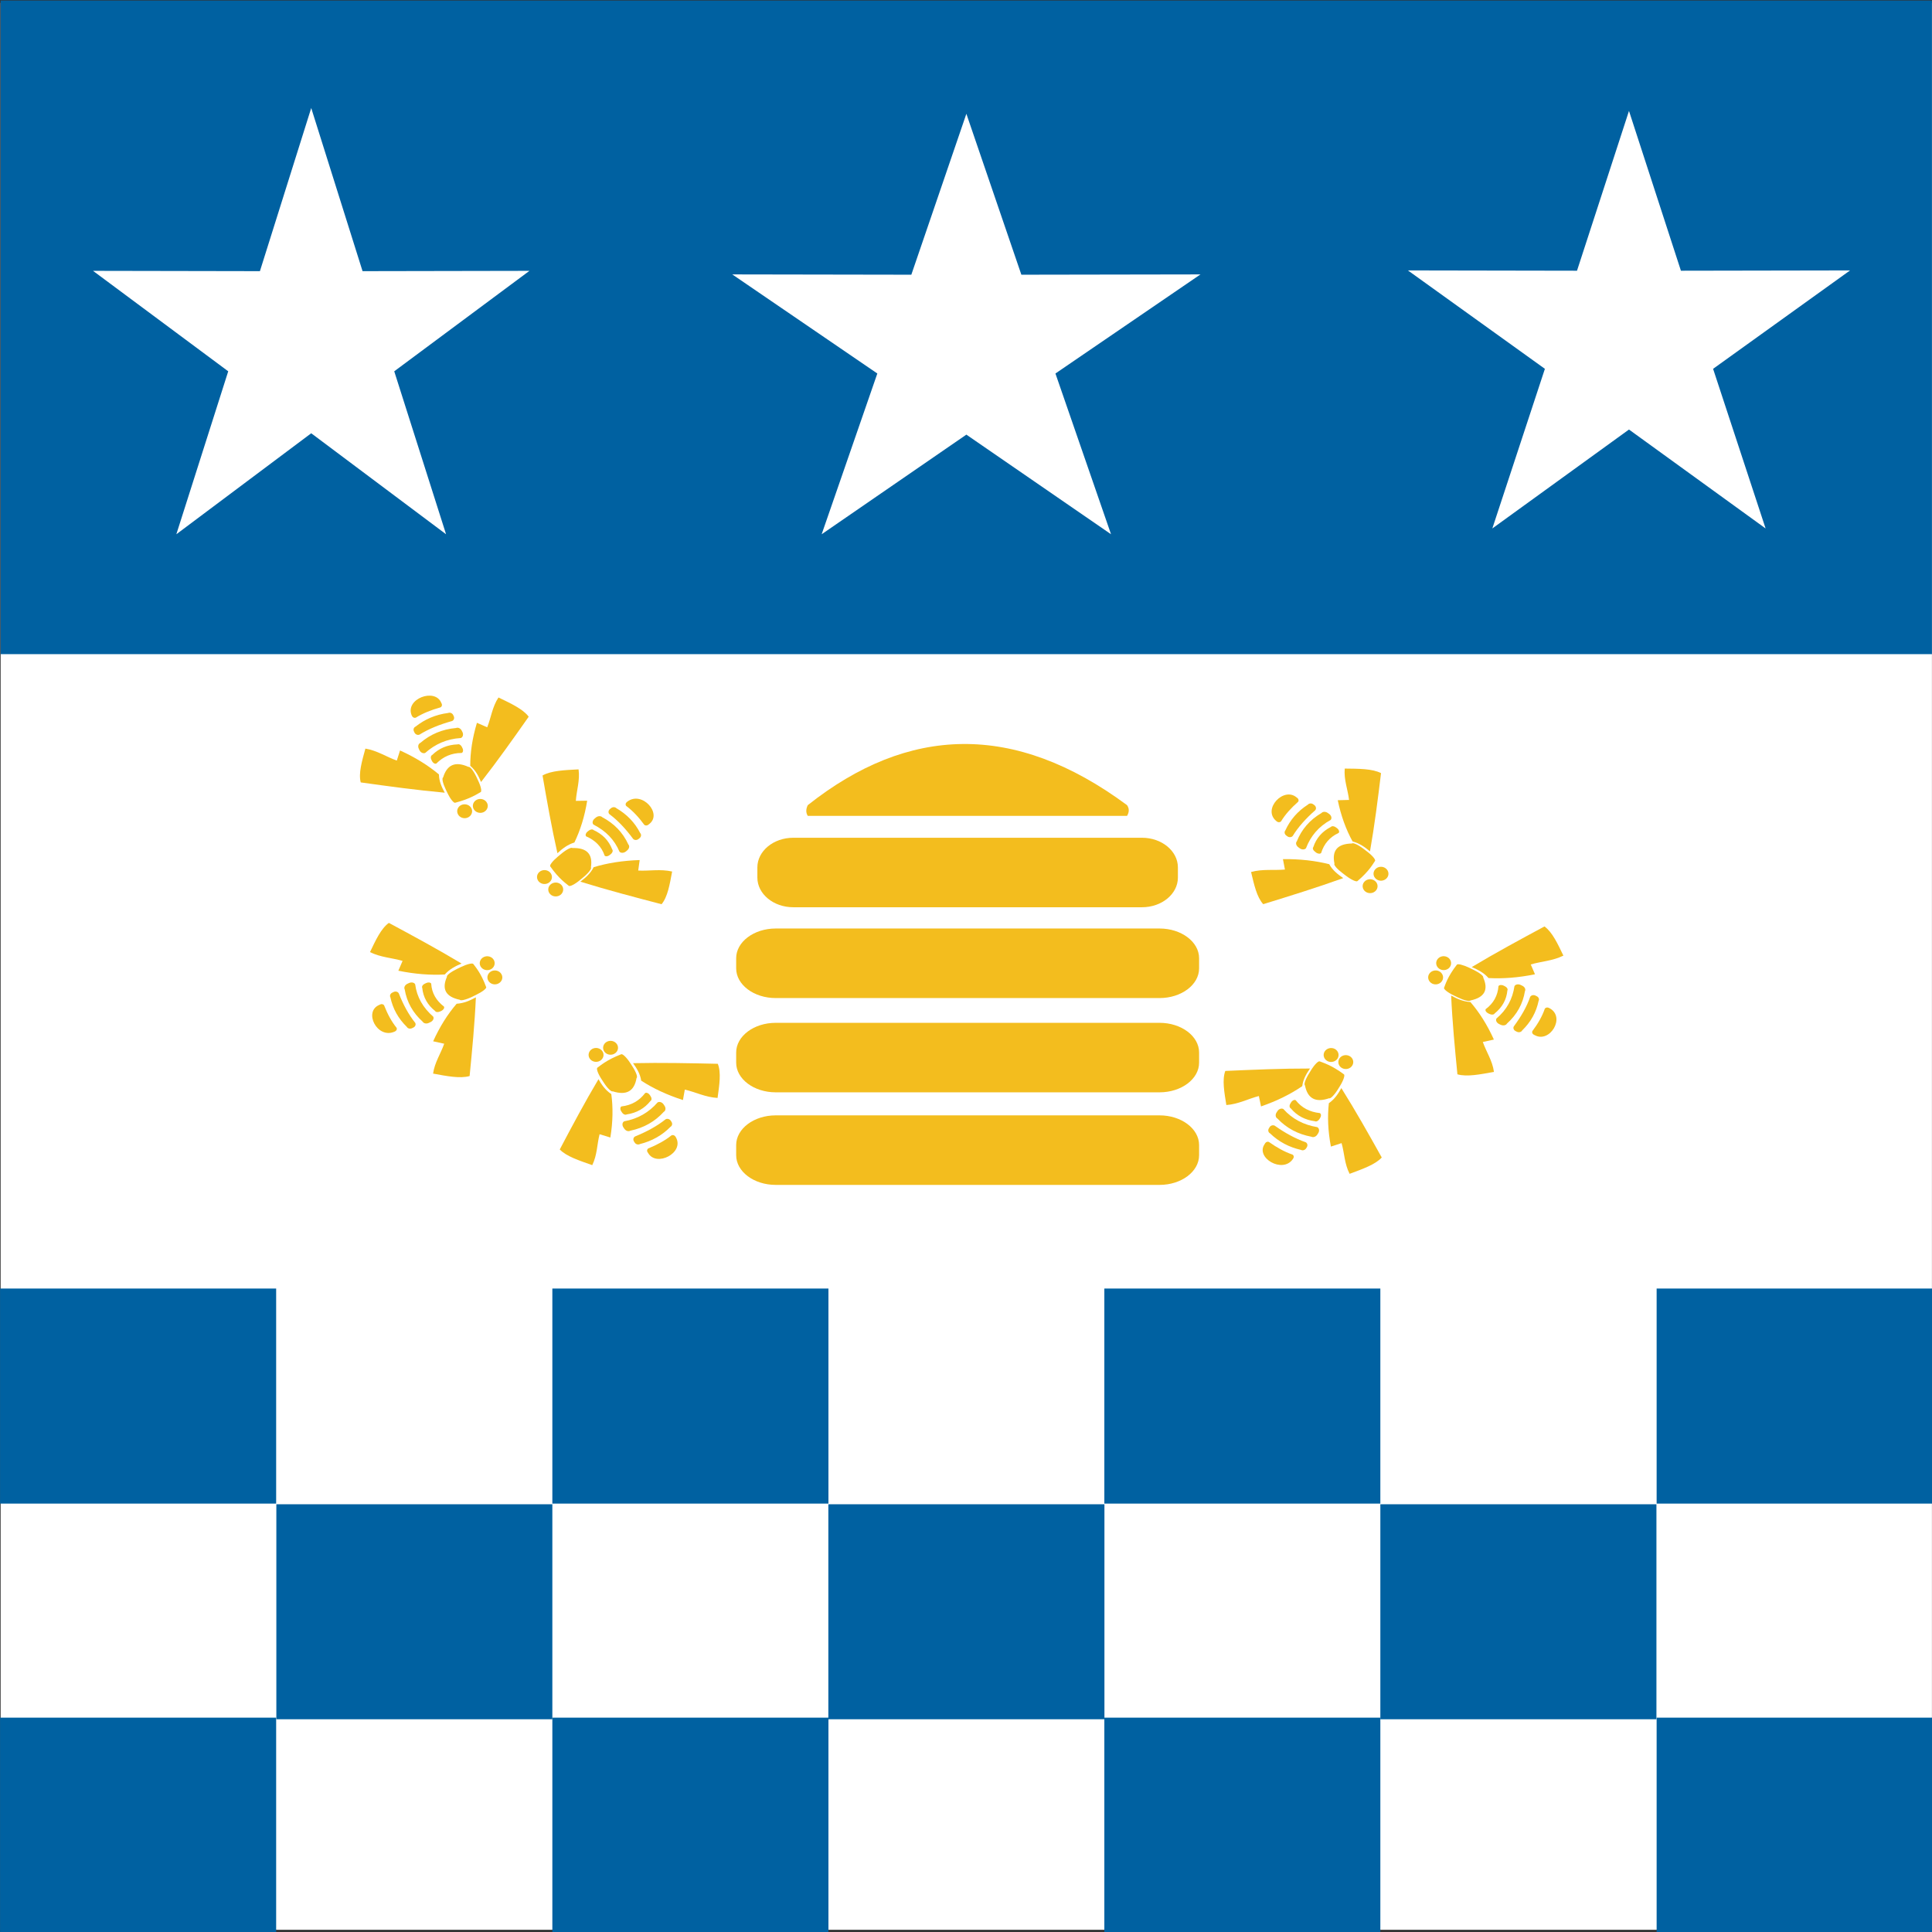 <?xml version="1.0" encoding="UTF-8" standalone="no"?>
<svg
   xmlns:dc="http://purl.org/dc/elements/1.1/"
   xmlns:cc="http://creativecommons.org/ns#"
   xmlns:rdf="http://www.w3.org/1999/02/22-rdf-syntax-ns#"
   xmlns:svg="http://www.w3.org/2000/svg"
   xmlns="http://www.w3.org/2000/svg"
   xmlns:sodipodi="http://sodipodi.sourceforge.net/DTD/sodipodi-0.dtd"
   xmlns:inkscape="http://www.inkscape.org/namespaces/inkscape"
   version="1.1"
   id="Ebene_1"
   x="0px"
   y="0px"
   width="500px"
   height="500px"
   viewBox="0 0 500 500"
   enable-background="new 0 0 500 500"
   xml:space="preserve"
   sodipodi:docname="CHE La Chaux-de-Fonds Flag.svg"
   inkscape:version="0.92.3 (2405546, 2018-03-11)"><rect x="0" y="0" width="500" height="500" fill="#333333" stroke="none"/><defs
   id="defs25"><clipPath
     id="clipPath6387"><path
       id="path837"
       d="m737.57 1128.3v-79.313c0.819-5.267 4.558-7.614 9.852-8.409h48.691c5.327 0.773 8.892 3.662 9.773 9.773v77.949z" /></clipPath><clipPath
     id="clipPath6387-8"><path
       inkscape:connector-curvature="0"
       id="path837-3"
       d="m 737.57,1128.3 v -79.313 c 0.819,-5.267 4.558,-7.614 9.852,-8.409 h 48.691 c 5.327,0.773 8.892,3.662 9.773,9.773 v 77.949 z" /></clipPath></defs><sodipodi:namedview
   pagecolor="#ffffff"
   bordercolor="#666666"
   borderopacity="1"
   objecttolerance="10"
   gridtolerance="10"
   guidetolerance="10"
   inkscape:pageopacity="0"
   inkscape:pageshadow="2"
   inkscape:window-width="1920"
   inkscape:window-height="1017"
   id="namedview23"
   showgrid="false"
   inkscape:zoom="1.131636"
   inkscape:cx="195.36615"
   inkscape:cy="255.05456"
   inkscape:window-x="-8"
   inkscape:window-y="-8"
   inkscape:window-maximized="1"
   inkscape:current-layer="Ebene_1" />

<g
   transform="matrix(7.311,0,0,-7.914,-5392.357,8735.419)"
   id="g892-8-4"
   style="fill:#ffffff;fill-rule:evenodd"><path
     id="path890-9-2"
     d="m 737.59,1040.686 h 68.366 V 1103.7 H 737.59 Z"
     inkscape:connector-curvature="0"
     style="stroke-width:1.367" /></g><g
   transform="matrix(7.311,0,0,-5.695,-5392.357,6426.4)"
   id="g868-1-5"
   style="fill:#0061a1;fill-rule:evenodd"><path
     id="path844-3-1"
     d="m 737.59,1098.702 h 68.366 v 29.703 H 737.59 Z"
     inkscape:connector-curvature="0"
     style="display:inline;stroke-width:1.1" /><path
     id="path846-1-2"
     d="m 737.57,1060.1 h 9.773 v 9.773 h -9.773 z"
     inkscape:connector-curvature="0" /><path
     id="path848-5-6"
     d="m 747.35,1050.3 h 9.77 v 9.77 h -9.77 z"
     inkscape:connector-curvature="0" /><path
     id="path850-4-0"
     d="m 757.12,1060.1 h 9.773 v 9.773 h -9.773 z"
     inkscape:connector-curvature="0" /><path
     id="path852-3-3"
     d="m 766.89,1050.3 h 9.773 v 9.77 h -9.773 z"
     inkscape:connector-curvature="0" /><path
     id="path854-0-0"
     d="m 776.66,1060.1 h 9.77 v 9.773 h -9.77 z"
     inkscape:connector-curvature="0" /><path
     id="path856-2-9"
     d="m 786.43,1050.3 h 9.773 v 9.77 h -9.773 z"
     inkscape:connector-curvature="0" /><path
     id="path858-7-3"
     d="m 796.21,1060.1 h 9.77 v 9.773 h -9.77 z"
     inkscape:connector-curvature="0" /><path
     id="path860-8-1"
     d="m 737.57,1040.6 h 9.773 v 9.773 h -9.773 z"
     inkscape:connector-curvature="0" /><path
     id="path862-7-3"
     d="m 757.12,1040.6 h 9.773 v 9.773 h -9.773 z"
     inkscape:connector-curvature="0" /><path
     id="path864-9-6"
     d="m 776.66,1040.6 h 9.77 v 9.773 h -9.77 z"
     inkscape:connector-curvature="0" /><path
     id="path866-8-9"
     d="m 796.21,1040.6 h 9.77 v 9.773 h -9.77 z"
     inkscape:connector-curvature="0" /></g><g
   id="g896-4-6"
   transform="matrix(4.942,0,0,-4.605,196.006,224.491)"
   style="stroke-width:1.048"><path
     id="path894-3-6"
     d="m 0,0 v -0.573 c 0,-0.918 0.843,-1.665 1.88,-1.665 h 18.262 c 1.037,0 1.88,0.747 1.88,1.665 V 0 c 0,0.921 -0.843,1.668 -1.88,1.668 H 1.88 C 0.843,1.668 0,0.921 0,0"
     inkscape:connector-curvature="0"
     style="fill:#f3bd1e;fill-rule:evenodd;stroke-width:1.048" /></g><g
   id="g900-9-1"
   transform="matrix(4.942,0,0,-4.605,190.52,247.978)"
   style="stroke-width:1.048"><path
     id="path898-8-8"
     d="m 0,0 v -0.573 c 0,-0.921 0.93,-1.668 2.069,-1.668 h 20.104 c 1.139,0 2.069,0.747 2.069,1.668 V 0 c 0,0.918 -0.93,1.668 -2.069,1.668 H 2.069 C 0.93,1.668 0,0.918 0,0"
     inkscape:connector-curvature="0"
     style="fill:#f3bd1e;fill-rule:evenodd;stroke-width:1.048" /></g><g
   id="g904-4-2"
   transform="matrix(4.942,0,0,-4.605,190.52,272.387)"
   style="stroke-width:1.048"><path
     id="path902-8-2"
     d="m 0,0 v -0.573 c 0,-0.918 0.93,-1.665 2.069,-1.665 h 20.104 c 1.139,0 2.069,0.747 2.069,1.665 V 0 c 0,0.921 -0.93,1.668 -2.069,1.668 H 2.069 C 0.93,1.668 0,0.921 0,0"
     inkscape:connector-curvature="0"
     style="fill:#f3bd1e;fill-rule:evenodd;stroke-width:1.048" /></g><g
   id="g908-5-9"
   transform="matrix(4.942,0,0,-4.605,190.52,296.335)"
   style="stroke-width:1.048"><path
     id="path906-6-1"
     d="M 0,0 V -0.572 C 0,-1.494 0.93,-2.24 2.069,-2.24 h 20.104 c 1.139,0 2.069,0.746 2.069,1.668 V 0 c 0,0.918 -0.93,1.668 -2.069,1.668 H 2.069 C 0.93,1.668 0,0.918 0,0"
     inkscape:connector-curvature="0"
     style="fill:#f3bd1e;fill-rule:evenodd;stroke-width:1.048" /></g><g
   id="g912-7-7"
   transform="matrix(4.942,0,0,-4.605,209.053,208.372)"
   style="stroke-width:1.048"><path
     id="path910-1-7"
     d="m 0,0 c -0.09,-0.2 -0.116,-0.404 0,-0.604 h 16.719 c 0.11,0.2 0.13,0.404 0,0.604 C 10.81,4.696 5.254,4.467 0,0"
     inkscape:connector-curvature="0"
     style="fill:#f3bd1e;fill-rule:evenodd;stroke-width:1.048" /></g><g
   id="g916-2-1"
   transform="matrix(4.942,0,0,-4.605,330.582,287.585)"
   style="stroke-width:1.048"><path
     id="path914-2-8"
     d="m 0,0 -0.047,-0.078 c -0.072,-0.125 -0.049,-0.277 0.053,-0.335 0.485,-0.549 1.081,-0.88 1.775,-1.02 0.102,-0.055 0.242,0 0.314,0.125 l 0.047,0.079 c 0.072,0.128 0.049,0.276 -0.053,0.334 -0.712,0.128 -1.31,0.459 -1.775,1.02 C 0.212,0.183 0.073,0.128 0,0"
     inkscape:connector-curvature="0"
     style="fill:#f3bd1e;fill-rule:evenodd;stroke-width:1.048" /></g><g
   id="g920-7-3"
   transform="matrix(4.942,0,0,-4.605,328.555,291.729)"
   style="stroke-width:1.048"><path
     id="path918-6-0"
     d="m 0,0 -0.035,-0.064 c -0.058,-0.099 -0.032,-0.227 0.061,-0.279 0.459,-0.476 1,-0.779 1.619,-0.93 0.093,-0.052 0.215,-0.011 0.273,0.09 l 0.035,0.061 C 2.011,-1.02 1.985,-0.895 1.892,-0.843 1.343,-0.636 0.814,-0.323 0.273,0.087 0.18,0.14 0.058,0.102 0,0"
     inkscape:connector-curvature="0"
     style="fill:#f3bd1e;fill-rule:evenodd;stroke-width:1.048" /></g><g
   id="g924-9-8"
   transform="matrix(4.942,0,0,-4.605,327.419,295.874)"
   style="stroke-width:1.048"><path
     id="path922-9-8"
     d="m 0,0 -0.026,-0.047 c -0.5,-0.767 0.936,-1.671 1.473,-0.848 l 0.029,0.049 C 1.52,-0.77 1.5,-0.674 1.43,-0.636 1.014,-0.482 0.616,-0.244 0.206,0.067 0.137,0.108 0.044,0.078 0,0"
     inkscape:connector-curvature="0"
     style="fill:#f3bd1e;fill-rule:evenodd;stroke-width:1.048" /></g><g
   id="g928-0-4"
   transform="matrix(4.942,0,0,-4.605,334.14,285.282)"
   style="stroke-width:1.048"><path
     id="path926-4-1"
     d="m 0,0 -0.038,-0.067 c -0.064,-0.107 -0.055,-0.229 0.018,-0.27 0.328,-0.419 0.752,-0.654 1.261,-0.724 0.073,-0.04 0.18,0.012 0.241,0.119 l 0.038,0.067 c 0.064,0.111 0.055,0.23 -0.018,0.271 C 0.979,-0.543 0.552,-0.311 0.241,0.119 0.169,0.163 0.061,0.108 0,0"
     inkscape:connector-curvature="0"
     style="fill:#f3bd1e;fill-rule:evenodd;stroke-width:1.048" /></g><g
   id="g932-8-5"
   transform="matrix(4.942,0,0,-4.605,339.28,276.992)"
   style="stroke-width:1.048"><path
     id="path930-5-2"
     d="m 0,0 -0.113,-0.198 c -0.183,-0.319 -0.271,-0.607 -0.201,-0.651 0.137,-0.752 0.567,-0.979 1.261,-0.723 0.073,-0.041 0.279,0.183 0.462,0.5 l 0.114,0.197 c 0.183,0.32 0.27,0.61 0.2,0.651 C 1.069,0.296 0.628,0.427 0.462,0.5 0.389,0.543 0.183,0.32 0,0"
     inkscape:connector-curvature="0"
     style="fill:#f3bd1e;fill-rule:evenodd;stroke-width:1.048" /></g><g
   id="g936-0-5"
   transform="matrix(4.942,0,0,-4.605,345.458,271.466)"
   style="stroke-width:1.048"><path
     id="path934-1-9"
     d="M 0,0 C 0.186,-0.108 0.25,-0.349 0.145,-0.535 0.038,-0.721 -0.203,-0.787 -0.389,-0.68 -0.578,-0.572 -0.642,-0.331 -0.535,-0.145 -0.427,0.041 -0.189,0.108 0,0"
     inkscape:connector-curvature="0"
     style="fill:#f3bd1e;fill-rule:evenodd;stroke-width:1.048" /></g><g
   id="g940-7-8"
   transform="matrix(4.942,0,0,-4.605,349.263,273.308)"
   style="stroke-width:1.048"><path
     id="path938-5-2"
     d="M 0,0 C 0.186,-0.108 0.25,-0.346 0.142,-0.532 0.035,-0.721 -0.203,-0.785 -0.392,-0.677 -0.578,-0.57 -0.642,-0.331 -0.535,-0.142 -0.427,0.044 -0.189,0.108 0,0"
     inkscape:connector-curvature="0"
     style="fill:#f3bd1e;fill-rule:evenodd;stroke-width:1.048" /></g><g
   id="g944-6-4"
   transform="matrix(4.942,0,0,-4.605,347.138,281.598)"
   style="stroke-width:1.048"><path
     id="path942-9-5"
     d="m 0,0 c -0.163,-0.314 -0.346,-0.619 -0.654,-0.849 -0.078,-0.746 -0.049,-1.557 0.108,-2.438 l 0.558,0.195 C 0.163,-3.65 0.16,-4.252 0.433,-4.818 1.11,-4.548 1.779,-4.298 2.116,-3.9 1.438,-2.595 0.75,-1.282 0,0"
     inkscape:connector-curvature="0"
     style="fill:#f3bd1e;fill-rule:evenodd;stroke-width:1.048" /></g><g
   id="g948-4-5"
   transform="matrix(4.942,0,0,-4.605,339.033,276.532)"
   style="stroke-width:1.048"><path
     id="path946-9-4"
     d="M 0,0 C -0.192,-0.296 -0.363,-0.607 -0.407,-0.991 -1.011,-1.436 -1.726,-1.819 -2.566,-2.13 l -0.113,0.584 C -3.237,-1.7 -3.755,-2.005 -4.382,-2.052 -4.49,-1.334 -4.609,-0.631 -4.437,-0.136 -2.97,-0.067 -1.488,0.003 0,0"
     inkscape:connector-curvature="0"
     style="fill:#f3bd1e;fill-rule:evenodd;stroke-width:1.048" /></g><g
   id="g952-7-1"
   transform="matrix(4.942,0,0,-4.605,387.961,265.018)"
   style="stroke-width:1.048"><path
     id="path950-1-9"
     d="M 0,0 0.081,-0.041 C 0.209,-0.107 0.36,-0.078 0.413,0.026 0.942,0.535 1.247,1.145 1.354,1.843 1.407,1.947 1.346,2.084 1.218,2.151 L 1.136,2.194 C 1.005,2.261 0.857,2.232 0.805,2.127 0.706,1.409 0.404,0.799 -0.137,0.311 -0.192,0.206 -0.131,0.07 0,0"
     inkscape:connector-curvature="0"
     style="fill:#f3bd1e;fill-rule:evenodd;stroke-width:1.048" /></g><g
   id="g956-7-7"
   transform="matrix(4.942,0,0,-4.605,392.26,266.86)"
   style="stroke-width:1.048"><path
     id="path954-0-2"
     d="M 0,0 0.064,-0.035 C 0.169,-0.087 0.294,-0.055 0.34,0.041 0.796,0.517 1.078,1.072 1.2,1.7 1.25,1.793 1.203,1.912 1.101,1.964 L 1.035,1.999 C 0.933,2.052 0.808,2.02 0.758,1.927 0.581,1.369 0.288,0.828 -0.099,0.267 -0.148,0.174 -0.105,0.052 0,0"
     inkscape:connector-curvature="0"
     style="fill:#f3bd1e;fill-rule:evenodd;stroke-width:1.048" /></g><g
   id="g960-6-3"
   transform="matrix(4.942,0,0,-4.605,396.955,267.782)"
   style="stroke-width:1.048"><path
     id="path958-0-8"
     d="M 0,0 0.049,-0.026 C 0.837,-0.491 1.677,0.982 0.831,1.485 L 0.782,1.511 C 0.703,1.552 0.61,1.526 0.573,1.456 0.439,1.035 0.218,0.625 -0.076,0.203 -0.11,0.131 -0.078,0.041 0,0"
     inkscape:connector-curvature="0"
     style="fill:#f3bd1e;fill-rule:evenodd;stroke-width:1.048" /></g><g
   id="g964-0-4"
   transform="matrix(4.942,0,0,-4.605,385.144,262.255)"
   style="stroke-width:1.048"><path
     id="path962-1-9"
     d="M 0,0 0.07,-0.035 C 0.18,-0.093 0.299,-0.078 0.337,-0.006 0.741,0.343 0.959,0.776 1.005,1.287 1.043,1.36 0.985,1.465 0.875,1.523 L 0.808,1.558 C 0.697,1.616 0.575,1.601 0.538,1.529 0.5,1.003 0.285,0.567 -0.131,0.238 -0.169,0.163 -0.11,0.058 0,0"
     inkscape:connector-curvature="0"
     style="fill:#f3bd1e;fill-rule:evenodd;stroke-width:1.048" /></g><g
   id="g968-3-9"
   transform="matrix(4.942,0,0,-4.605,376.297,257.65)"
   style="stroke-width:1.048"><path
     id="path966-3-0"
     d="M 0,0 0.201,-0.105 C 0.529,-0.273 0.822,-0.349 0.86,-0.276 1.607,-0.108 1.813,0.331 1.529,1.014 1.566,1.09 1.337,1.284 1.008,1.453 l -0.2,0.105 C 0.479,1.726 0.186,1.805 0.148,1.732 -0.343,1.055 -0.456,0.607 -0.52,0.439 -0.558,0.366 -0.328,0.169 0,0"
     inkscape:connector-curvature="0"
     style="fill:#f3bd1e;fill-rule:evenodd;stroke-width:1.048" /></g><g
   id="g972-2-0"
   transform="matrix(4.942,0,0,-4.605,369.823,252.123)"
   style="stroke-width:1.048"><path
     id="path970-6-2"
     d="M 0,0 C 0.099,0.192 0.337,0.267 0.526,0.169 0.718,0.067 0.793,-0.169 0.695,-0.36 0.596,-0.552 0.36,-0.628 0.169,-0.529 -0.023,-0.427 -0.099,-0.192 0,0"
     inkscape:connector-curvature="0"
     style="fill:#f3bd1e;fill-rule:evenodd;stroke-width:1.048" /></g><g
   id="g976-6-1"
   transform="matrix(4.942,0,0,-4.605,371.898,248.439)"
   style="stroke-width:1.048"><path
     id="path974-7-5"
     d="M 0,0 C 0.099,0.192 0.334,0.267 0.526,0.169 0.718,0.07 0.793,-0.169 0.695,-0.36 0.596,-0.552 0.36,-0.625 0.169,-0.526 -0.023,-0.427 -0.099,-0.192 0,0"
     inkscape:connector-curvature="0"
     style="fill:#f3bd1e;fill-rule:evenodd;stroke-width:1.048" /></g><g
   id="g980-9-0"
   transform="matrix(4.942,0,0,-4.605,380.893,250.281)"
   style="stroke-width:1.048"><path
     id="path978-8-8"
     d="m 0,0 c 0.323,-0.148 0.634,-0.317 0.878,-0.616 0.752,-0.044 1.56,0.02 2.432,0.212 L 3.089,0.148 C 3.641,0.323 4.243,0.346 4.798,0.645 4.499,1.308 4.22,1.964 3.807,2.284 2.534,1.549 1.25,0.805 0,0"
     inkscape:connector-curvature="0"
     style="fill:#f3bd1e;fill-rule:evenodd;stroke-width:1.048" /></g><g
   id="g984-0-7"
   transform="matrix(4.942,0,0,-4.605,375.556,257.65)"
   style="stroke-width:1.048"><path
     id="path982-9-1"
     d="m 0,0 c 0.305,-0.18 0.622,-0.337 1.008,-0.363 0.471,-0.587 0.884,-1.285 1.23,-2.11 L 1.659,-2.61 C 1.837,-3.159 2.165,-3.665 2.241,-4.289 1.529,-4.429 0.828,-4.58 0.328,-4.426 0.195,-2.964 0.061,-1.485 0,0"
     inkscape:connector-curvature="0"
     style="fill:#f3bd1e;fill-rule:evenodd;stroke-width:1.048" /></g><g
   id="g988-1-9"
   transform="matrix(4.942,0,0,-4.605,344.024,210.675)"
   style="stroke-width:1.048"><path
     id="path986-0-2"
     d="M 0,0 -0.073,0.055 C -0.186,0.148 -0.337,0.148 -0.41,0.058 -1.032,-0.334 -1.453,-0.869 -1.7,-1.531 -1.776,-1.622 -1.741,-1.767 -1.63,-1.86 l 0.072,-0.058 c 0.114,-0.093 0.265,-0.093 0.337,-0.003 0.242,0.683 0.663,1.221 1.291,1.59 C 0.145,-0.241 0.113,-0.093 0,0"
     inkscape:connector-curvature="0"
     style="fill:#f3bd1e;fill-rule:evenodd;stroke-width:1.048" /></g><g
   id="g992-5-3"
   transform="matrix(4.942,0,0,-4.605,340.17,208.372)"
   style="stroke-width:1.048"><path
     id="path990-0-4"
     d="m 0,0 -0.055,0.044 c -0.093,0.075 -0.221,0.066 -0.288,-0.015 -0.543,-0.375 -0.93,-0.863 -1.18,-1.45 -0.064,-0.081 -0.046,-0.206 0.044,-0.282 l 0.058,-0.046 c 0.09,-0.073 0.218,-0.067 0.285,0.017 0.29,0.509 0.686,0.979 1.18,1.447 C 0.107,-0.201 0.09,-0.076 0,0"
     inkscape:connector-curvature="0"
     style="fill:#f3bd1e;fill-rule:evenodd;stroke-width:1.048" /></g><g
   id="g996-8-9"
   transform="matrix(4.942,0,0,-4.605,335.771,206.53)"
   style="stroke-width:1.048"><path
     id="path994-5-1"
     d="m 0,0 -0.044,0.035 c -0.677,0.616 -1.798,-0.657 -1.072,-1.319 l 0.044,-0.038 c 0.067,-0.055 0.162,-0.05 0.215,0.011 0.218,0.387 0.517,0.741 0.889,1.096 C 0.081,-0.154 0.067,-0.058 0,0"
     inkscape:connector-curvature="0"
     style="fill:#f3bd1e;fill-rule:evenodd;stroke-width:1.048" /></g><g
   id="g1000-8-1"
   transform="matrix(4.942,0,0,-4.605,346.051,214.359)"
   style="stroke-width:1.048"><path
     id="path998-2-4"
     d="m 0,0 -0.061,0.049 c -0.096,0.079 -0.215,0.09 -0.267,0.027 -0.468,-0.259 -0.768,-0.64 -0.919,-1.131 -0.052,-0.064 -0.017,-0.177 0.082,-0.256 l 0.058,-0.049 c 0.096,-0.079 0.218,-0.09 0.27,-0.026 0.145,0.505 0.442,0.889 0.918,1.127 C 0.131,-0.195 0.096,-0.078 0,0"
     inkscape:connector-curvature="0"
     style="fill:#f3bd1e;fill-rule:evenodd;stroke-width:1.048" /></g><g
   id="g1004-0-0"
   transform="matrix(4.942,0,0,-4.605,353.761,220.346)"
   style="stroke-width:1.048"><path
     id="path1002-1-3"
     d="M 0,0 -0.174,0.142 C -0.459,0.375 -0.732,0.509 -0.785,0.445 -1.552,0.43 -1.842,0.044 -1.7,-0.686 -1.755,-0.75 -1.566,-0.988 -1.282,-1.218 l 0.178,-0.145 c 0.284,-0.232 0.558,-0.366 0.61,-0.302 0.616,0.561 0.817,0.976 0.915,1.127 C 0.474,-0.471 0.288,-0.233 0,0"
     inkscape:connector-curvature="0"
     style="fill:#f3bd1e;fill-rule:evenodd;stroke-width:1.048" /></g><g
   id="g1008-7-9"
   transform="matrix(4.942,0,0,-4.605,358.9,227.254)"
   style="stroke-width:1.048"><path
     id="path1006-4-3"
     d="M 0,0 C -0.137,-0.169 -0.384,-0.195 -0.549,-0.058 -0.718,0.078 -0.744,0.325 -0.607,0.491 -0.471,0.66 -0.224,0.686 -0.058,0.549 0.11,0.413 0.137,0.166 0,0"
     inkscape:connector-curvature="0"
     style="fill:#f3bd1e;fill-rule:evenodd;stroke-width:1.048" /></g><g
   id="g1012-9-1"
   transform="matrix(4.942,0,0,-4.605,356.083,230.478)"
   style="stroke-width:1.048"><path
     id="path1010-9-6"
     d="M 0,0 C -0.137,-0.169 -0.384,-0.192 -0.549,-0.058 -0.718,0.078 -0.744,0.325 -0.607,0.494 -0.471,0.66 -0.224,0.686 -0.058,0.549 0.11,0.413 0.137,0.169 0,0"
     inkscape:connector-curvature="0"
     style="fill:#f3bd1e;fill-rule:evenodd;stroke-width:1.048" /></g><g
   id="g1016-4-8"
   transform="matrix(4.942,0,0,-4.605,347.632,227.254)"
   style="stroke-width:1.048"><path
     id="path1014-2-6"
     d="M 0,0 C -0.285,0.209 -0.558,0.439 -0.735,0.782 -1.459,0.976 -2.264,1.078 -3.159,1.067 L -3.054,0.482 C -3.63,0.424 -4.223,0.523 -4.827,0.343 -4.67,-0.366 -4.528,-1.067 -4.191,-1.465 -2.796,-1.003 -1.386,-0.535 0,0"
     inkscape:connector-curvature="0"
     style="fill:#f3bd1e;fill-rule:evenodd;stroke-width:1.048" /></g><g
   id="g1020-1-3"
   transform="matrix(4.942,0,0,-4.605,354.551,220.346)"
   style="stroke-width:1.048"><path
     id="path1018-5-5"
     d="m 0,0 c -0.262,0.238 -0.543,0.456 -0.912,0.561 -0.343,0.668 -0.605,1.435 -0.776,2.316 l 0.592,0.017 C -1.157,3.467 -1.375,4.028 -1.322,4.656 -0.596,4.647 0.119,4.653 0.578,4.4 0.413,2.941 0.241,1.468 0,0"
     inkscape:connector-curvature="0"
     style="fill:#f3bd1e;fill-rule:evenodd;stroke-width:1.048" /></g><g
   id="g1024-7-8"
   transform="matrix(4.942,0,0,-4.605,161.312,291.729)"
   style="stroke-width:1.048"><path
     id="path1022-3-8"
     d="M 0,0 0.049,-0.078 C 0.125,-0.203 0.267,-0.256 0.366,-0.195 1.081,-0.035 1.662,0.326 2.119,0.866 2.217,0.924 2.238,1.075 2.162,1.2 L 2.113,1.279 C 2.037,1.404 1.898,1.456 1.796,1.395 1.34,0.834 0.761,0.471 0.047,0.334 -0.055,0.276 -0.073,0.125 0,0"
     inkscape:connector-curvature="0"
     style="fill:#f3bd1e;fill-rule:evenodd;stroke-width:1.048" /></g><g
   id="g1028-8-1"
   transform="matrix(4.942,0,0,-4.605,164.079,295.414)"
   style="stroke-width:1.048"><path
     id="path1026-9-6"
     d="M 0,0 0.038,-0.064 C 0.099,-0.163 0.221,-0.198 0.311,-0.145 0.95,0.026 1.479,0.354 1.909,0.822 1.999,0.878 2.026,1.003 1.964,1.101 L 1.927,1.165 C 1.866,1.264 1.744,1.302 1.654,1.247 1.209,0.866 0.677,0.555 0.055,0.282 -0.035,0.227 -0.061,0.099 0,0"
     inkscape:connector-curvature="0"
     style="fill:#f3bd1e;fill-rule:evenodd;stroke-width:1.048" /></g><g
   id="g1032-9-7"
   transform="matrix(4.942,0,0,-4.605,167.588,298.177)"
   style="stroke-width:1.048"><path
     id="path1030-9-5"
     d="m 0,0 0.029,-0.047 c 0.43,-0.81 1.915,0.009 1.456,0.878 L 1.456,0.881 C 1.409,0.956 1.316,0.982 1.25,0.942 0.915,0.654 0.514,0.418 0.044,0.212 -0.026,0.172 -0.047,0.076 0,0"
     inkscape:connector-curvature="0"
     style="fill:#f3bd1e;fill-rule:evenodd;stroke-width:1.048" /></g><g
   id="g1036-7-9"
   transform="matrix(4.942,0,0,-4.605,160.768,287.585)"
   style="stroke-width:1.048"><path
     id="path1034-5-1"
     d="M 0,0 0.041,-0.067 C 0.105,-0.174 0.215,-0.224 0.285,-0.18 0.811,-0.096 1.223,0.16 1.529,0.573 1.601,0.613 1.607,0.735 1.54,0.84 L 1.502,0.907 C 1.436,1.014 1.328,1.064 1.255,1.023 0.95,0.593 0.541,0.334 0.012,0.27 -0.058,0.227 -0.064,0.108 0,0"
     inkscape:connector-curvature="0"
     style="fill:#f3bd1e;fill-rule:evenodd;stroke-width:1.048" /></g><g
   id="g1040-9-7"
   transform="matrix(4.942,0,0,-4.605,155.677,279.295)"
   style="stroke-width:1.048"><path
     id="path1038-6-1"
     d="M 0,0 0.119,-0.195 C 0.308,-0.509 0.52,-0.727 0.59,-0.683 1.316,-0.93 1.72,-0.663 1.834,0.07 1.906,0.113 1.81,0.398 1.619,0.715 L 1.502,0.91 C 1.311,1.223 1.101,1.441 1.029,1.401 0.259,1.081 -0.07,0.755 -0.215,0.648 -0.285,0.604 -0.192,0.317 0,0"
     inkscape:connector-curvature="0"
     style="fill:#f3bd1e;fill-rule:evenodd;stroke-width:1.048" /></g><g
   id="g1044-4-3"
   transform="matrix(4.942,0,0,-4.605,153.256,271.466)"
   style="stroke-width:1.048"><path
     id="path1042-4-1"
     d="M 0,0 C 0.186,0.11 0.427,0.052 0.538,-0.134 0.651,-0.317 0.59,-0.558 0.407,-0.668 0.221,-0.782 -0.02,-0.721 -0.131,-0.538 -0.244,-0.352 -0.183,-0.113 0,0"
     inkscape:connector-curvature="0"
     style="fill:#f3bd1e;fill-rule:evenodd;stroke-width:1.048" /></g><g
   id="g1048-9-4"
   transform="matrix(4.942,0,0,-4.605,157.012,269.624)"
   style="stroke-width:1.048"><path
     id="path1046-2-0"
     d="M 0,0 C 0.186,0.11 0.424,0.052 0.538,-0.134 0.648,-0.317 0.59,-0.558 0.404,-0.668 0.221,-0.782 -0.02,-0.721 -0.131,-0.538 -0.244,-0.352 -0.183,-0.113 0,0"
     inkscape:connector-curvature="0"
     style="fill:#f3bd1e;fill-rule:evenodd;stroke-width:1.048" /></g><g
   id="g1052-4-8"
   transform="matrix(4.942,0,0,-4.605,163.832,275.15)"
   style="stroke-width:1.048"><path
     id="path1050-5-0"
     d="m 0,0 c 0.198,-0.293 0.375,-0.602 0.427,-0.982 0.616,-0.43 1.34,-0.796 2.186,-1.09 l 0.098,0.587 c 0.564,-0.139 1.087,-0.433 1.715,-0.468 0.093,0.721 0.198,1.427 0.012,1.918 C 2.97,0 1.485,0.035 0,0"
     inkscape:connector-curvature="0"
     style="fill:#f3bd1e;fill-rule:evenodd;stroke-width:1.048" /></g><g
   id="g1056-6-8"
   transform="matrix(4.942,0,0,-4.605,154.887,279.295)"
   style="stroke-width:1.048"><path
     id="path1054-5-5"
     d="M 0,0 C 0.169,-0.314 0.357,-0.613 0.671,-0.837 0.767,-1.581 0.756,-2.392 0.622,-3.278 L 0.058,-3.092 C -0.078,-3.656 -0.064,-4.257 -0.326,-4.83 -1.005,-4.574 -1.68,-4.339 -2.028,-3.949 -1.38,-2.63 -0.721,-1.302 0,0"
     inkscape:connector-curvature="0"
     style="fill:#f3bd1e;fill-rule:evenodd;stroke-width:1.048" /></g><g
   id="g1060-9-6"
   transform="matrix(4.942,0,0,-4.605,105.811,254.426)"
   style="stroke-width:1.048"><path
     id="path1058-0-4"
     d="m 0,0 -0.081,-0.041 c -0.128,-0.067 -0.189,-0.206 -0.137,-0.311 0.113,-0.723 0.433,-1.325 0.942,-1.816 0.055,-0.104 0.203,-0.134 0.331,-0.064 l 0.081,0.041 c 0.131,0.067 0.192,0.203 0.14,0.308 C 0.744,-1.389 0.418,-0.787 0.331,-0.067 0.279,0.038 0.131,0.067 0,0"
     inkscape:connector-curvature="0"
     style="fill:#f3bd1e;fill-rule:evenodd;stroke-width:1.048" /></g><g
   id="g1064-9-7"
   transform="matrix(4.942,0,0,-4.605,101.857,256.729)"
   style="stroke-width:1.048"><path
     id="path1062-2-4"
     d="M 0,0 -0.067,-0.035 C -0.171,-0.087 -0.215,-0.209 -0.166,-0.302 -0.038,-0.95 0.253,-1.5 0.695,-1.962 0.741,-2.055 0.866,-2.087 0.968,-2.034 l 0.067,0.035 c 0.104,0.052 0.148,0.174 0.098,0.267 -0.351,0.468 -0.624,1.017 -0.86,1.656 C 0.227,0.02 0.102,0.052 0,0"
     inkscape:connector-curvature="0"
     style="fill:#f3bd1e;fill-rule:evenodd;stroke-width:1.048" /></g><g
   id="g1068-2-4"
   transform="matrix(4.942,0,0,-4.605,98.397,259.952)"
   style="stroke-width:1.048"><path
     id="path1066-7-3"
     d="m 0,0 -0.049,-0.026 c -0.837,-0.375 -0.117,-1.912 0.781,-1.511 l 0.05,0.026 c 0.078,0.041 0.11,0.131 0.075,0.2 C 0.59,-0.956 0.384,-0.541 0.206,-0.055 0.171,0.015 0.076,0.041 0,0"
     inkscape:connector-curvature="0"
     style="fill:#f3bd1e;fill-rule:evenodd;stroke-width:1.048" /></g><g
   id="g1072-6-7"
   transform="matrix(4.942,0,0,-4.605,110.259,254.426)"
   style="stroke-width:1.048"><path
     id="path1070-4-7"
     d="m 0,0 -0.067,-0.035 c -0.113,-0.058 -0.168,-0.163 -0.131,-0.235 0.05,-0.532 0.279,-0.959 0.669,-1.293 0.038,-0.073 0.157,-0.088 0.267,-0.03 l 0.07,0.035 c 0.11,0.058 0.168,0.163 0.131,0.239 -0.407,0.334 -0.64,0.761 -0.669,1.29 C 0.23,0.044 0.11,0.058 0,0"
     inkscape:connector-curvature="0"
     style="fill:#f3bd1e;fill-rule:evenodd;stroke-width:1.048" /></g><g
   id="g1076-2-3"
   transform="matrix(4.942,0,0,-4.605,119.253,250.281)"
   style="stroke-width:1.048"><path
     id="path1074-2-3"
     d="m 0,0 -0.203,-0.105 c -0.326,-0.171 -0.558,-0.366 -0.521,-0.438 -0.293,-0.709 -0.052,-1.131 0.672,-1.294 0.037,-0.072 0.331,0.003 0.656,0.172 l 0.201,0.107 c 0.328,0.169 0.561,0.364 0.523,0.436 C 1.058,-0.328 0.758,0.02 0.657,0.172 0.619,0.244 0.326,0.169 0,0"
     inkscape:connector-curvature="0"
     style="fill:#f3bd1e;fill-rule:evenodd;stroke-width:1.048" /></g><g
   id="g1080-9-7"
   transform="matrix(4.942,0,0,-4.605,127.803,248.439)"
   style="stroke-width:1.048"><path
     id="path1078-4-5"
     d="m 0,0 c 0.099,-0.192 0.026,-0.43 -0.166,-0.529 -0.191,-0.099 -0.43,-0.023 -0.529,0.169 -0.098,0.191 -0.023,0.427 0.169,0.526 C -0.334,0.264 -0.099,0.189 0,0"
     inkscape:connector-curvature="0"
     style="fill:#f3bd1e;fill-rule:evenodd;stroke-width:1.048" /></g><g
   id="g1084-5-4"
   transform="matrix(4.942,0,0,-4.605,129.78,252.123)"
   style="stroke-width:1.048"><path
     id="path1082-9-9"
     d="M 0,0 C 0.102,-0.192 0.026,-0.427 -0.166,-0.526 -0.357,-0.628 -0.593,-0.552 -0.692,-0.36 -0.793,-0.169 -0.718,0.067 -0.526,0.168 -0.334,0.267 -0.099,0.192 0,0"
     inkscape:connector-curvature="0"
     style="fill:#f3bd1e;fill-rule:evenodd;stroke-width:1.048" /></g><g
   id="g1088-9-7"
   transform="matrix(4.942,0,0,-4.605,123.158,258.11)"
   style="stroke-width:1.048"><path
     id="path1086-2-1"
     d="m 0,0 c -0.305,-0.177 -0.622,-0.334 -1.008,-0.36 -0.471,-0.587 -0.881,-1.285 -1.23,-2.11 l 0.579,-0.137 c -0.178,-0.552 -0.503,-1.055 -0.582,-1.679 0.715,-0.14 1.413,-0.291 1.913,-0.137 C -0.195,-2.961 -0.061,-1.482 0,0"
     inkscape:connector-curvature="0"
     style="fill:#f3bd1e;fill-rule:evenodd;stroke-width:1.048" /></g><g
   id="g1092-2-1"
   transform="matrix(4.942,0,0,-4.605,119.451,249.36)"
   style="stroke-width:1.048"><path
     id="path1090-0-9"
     d="m 0,0 c -0.323,-0.148 -0.634,-0.317 -0.878,-0.616 -0.749,-0.044 -1.56,0.02 -2.432,0.212 l 0.221,0.552 C -3.641,0.32 -4.243,0.346 -4.795,0.642 -4.499,1.305 -4.22,1.964 -3.807,2.284 -2.534,1.549 -1.25,0.805 0,0"
     inkscape:connector-curvature="0"
     style="fill:#f3bd1e;fill-rule:evenodd;stroke-width:1.048" /></g><g
   id="g1096-3-9"
   transform="matrix(4.942,0,0,-4.605,162.003,220.346)"
   style="stroke-width:1.048"><path
     id="path1094-4-8"
     d="M 0,0 0.067,0.061 C 0.174,0.16 0.201,0.308 0.122,0.395 -0.166,1.069 -0.625,1.572 -1.241,1.921 -1.319,2.008 -1.468,1.999 -1.578,1.903 L -1.645,1.842 C -1.755,1.744 -1.781,1.595 -1.703,1.508 -1.067,1.162 -0.602,0.66 -0.34,-0.017 -0.262,-0.105 -0.11,-0.096 0,0"
     inkscape:connector-curvature="0"
     style="fill:#f3bd1e;fill-rule:evenodd;stroke-width:1.048" /></g><g
   id="g1100-8-8"
   transform="matrix(4.942,0,0,-4.605,165.265,217.123)"
   style="stroke-width:1.048"><path
     id="path1098-1-8"
     d="M 0,0 0.055,0.049 C 0.142,0.125 0.154,0.253 0.084,0.334 -0.201,0.93 -0.619,1.389 -1.159,1.726 -1.232,1.805 -1.357,1.807 -1.444,1.729 L -1.5,1.68 C -1.587,1.601 -1.601,1.473 -1.529,1.395 -1.072,1.029 -0.671,0.564 -0.285,0.003 -0.215,-0.076 -0.087,-0.078 0,0"
     inkscape:connector-curvature="0"
     style="fill:#f3bd1e;fill-rule:evenodd;stroke-width:1.048" /></g><g
   id="g1104-6-8"
   transform="matrix(4.942,0,0,-4.605,167.786,213.438)"
   style="stroke-width:1.048"><path
     id="path1102-7-2"
     d="M 0,0 0.041,0.035 C 0.758,0.607 -0.32,1.918 -1.09,1.305 L -1.133,1.267 C -1.197,1.209 -1.209,1.113 -1.157,1.055 -0.811,0.776 -0.506,0.427 -0.215,0 -0.163,-0.058 -0.064,-0.058 0,0"
     inkscape:connector-curvature="0"
     style="fill:#f3bd1e;fill-rule:evenodd;stroke-width:1.048" /></g><g
   id="g1108-3-4"
   transform="matrix(4.942,0,0,-4.605,157.803,221.267)"
   style="stroke-width:1.048"><path
     id="path1106-5-9"
     d="M 0,0 0.058,0.052 C 0.151,0.134 0.18,0.253 0.128,0.314 -0.055,0.817 -0.381,1.171 -0.843,1.398 -0.898,1.459 -1.017,1.444 -1.11,1.36 L -1.168,1.311 C -1.261,1.226 -1.29,1.11 -1.235,1.046 -0.758,0.825 -0.427,0.468 -0.267,-0.038 -0.212,-0.099 -0.093,-0.081 0,0"
     inkscape:connector-curvature="0"
     style="fill:#f3bd1e;fill-rule:evenodd;stroke-width:1.048" /></g><g
   id="g1112-7-5"
   transform="matrix(4.942,0,0,-4.605,150.142,227.715)"
   style="stroke-width:1.048"><path
     id="path1110-2-7"
     d="M 0,0 0.171,0.151 C 0.445,0.395 0.619,0.642 0.564,0.706 0.674,1.465 0.337,1.813 -0.404,1.79 -0.459,1.851 -0.724,1.706 -0.997,1.459 L -1.168,1.308 C -1.441,1.064 -1.619,0.817 -1.563,0.755 -1.107,0.055 -0.729,-0.209 -0.596,-0.331 -0.541,-0.392 -0.273,-0.247 0,0"
     inkscape:connector-curvature="0"
     style="fill:#f3bd1e;fill-rule:evenodd;stroke-width:1.048" /></g><g
   id="g1116-8-2"
   transform="matrix(4.942,0,0,-4.605,142.383,231.399)"
   style="stroke-width:1.048"><path
     id="path1114-9-6"
     d="M 0,0 C -0.145,0.16 -0.131,0.41 0.032,0.552 0.192,0.694 0.439,0.683 0.584,0.52 0.727,0.36 0.712,0.113 0.552,-0.032 0.389,-0.174 0.142,-0.16 0,0"
     inkscape:connector-curvature="0"
     style="fill:#f3bd1e;fill-rule:evenodd;stroke-width:1.048" /></g><g
   id="g1120-6-4"
   transform="matrix(4.942,0,0,-4.605,139.467,228.175)"
   style="stroke-width:1.048"><path
     id="path1118-0-4"
     d="M 0,0 C -0.142,0.16 -0.131,0.407 0.032,0.552 0.192,0.695 0.439,0.68 0.584,0.52 0.727,0.36 0.715,0.11 0.552,-0.032 0.392,-0.177 0.145,-0.163 0,0"
     inkscape:connector-curvature="0"
     style="fill:#f3bd1e;fill-rule:evenodd;stroke-width:1.048" /></g><g
   id="g1124-0-5"
   transform="matrix(4.942,0,0,-4.605,144.261,220.807)"
   style="stroke-width:1.048"><path
     id="path1122-2-7"
     d="M 0,0 C 0.253,0.25 0.523,0.479 0.889,0.602 1.197,1.287 1.427,2.063 1.558,2.95 L 0.965,2.941 C 0.997,3.516 1.189,4.086 1.107,4.711 0.381,4.67 -0.331,4.641 -0.779,4.368 -0.546,2.918 -0.305,1.453 0,0"
     inkscape:connector-curvature="0"
     style="fill:#f3bd1e;fill-rule:evenodd;stroke-width:1.048" /></g><g
   id="g1128-7-6"
   transform="matrix(4.942,0,0,-4.605,150.192,228.175)"
   style="stroke-width:1.048"><path
     id="path1126-2-2"
     d="m 0,0 c 0.276,0.224 0.535,0.465 0.697,0.814 0.715,0.232 1.514,0.369 2.41,0.401 L 3.031,0.625 C 3.606,0.593 4.193,0.721 4.807,0.57 4.682,-0.148 4.574,-0.854 4.254,-1.267 2.839,-0.872 1.409,-0.468 0,0"
     inkscape:connector-curvature="0"
     style="fill:#f3bd1e;fill-rule:evenodd;stroke-width:1.048" /></g><g
   id="g1132-1-4"
   transform="matrix(4.942,0,0,-4.605,119.698,189.49)"
   style="stroke-width:1.048"><path
     id="path1130-1-4"
     d="M 0,0 -0.038,0.081 C -0.099,0.215 -0.232,0.285 -0.34,0.235 -1.069,0.166 -1.688,-0.122 -2.209,-0.602 -2.313,-0.648 -2.351,-0.796 -2.29,-0.927 l 0.035,-0.084 c 0.061,-0.134 0.195,-0.204 0.302,-0.154 0.523,0.5 1.139,0.79 1.866,0.837 C 0.02,-0.282 0.058,-0.134 0,0"
     inkscape:connector-curvature="0"
     style="fill:#f3bd1e;fill-rule:evenodd;stroke-width:1.048" /></g><g
   id="g1136-9-7"
   transform="matrix(4.942,0,0,-4.605,117.425,185.345)"
   style="stroke-width:1.048"><path
     id="path1134-5-7"
     d="M 0,0 -0.029,0.067 C -0.078,0.171 -0.195,0.224 -0.291,0.18 -0.947,0.09 -1.511,-0.172 -1.996,-0.584 -2.092,-0.628 -2.133,-0.75 -2.084,-0.854 l 0.029,-0.067 c 0.05,-0.108 0.166,-0.16 0.262,-0.116 0.488,0.325 1.052,0.569 1.706,0.764 C 0.009,-0.23 0.049,-0.108 0,0"
     inkscape:connector-curvature="0"
     style="fill:#f3bd1e;fill-rule:evenodd;stroke-width:1.048" /></g><g
   id="g1140-9-5"
   transform="matrix(4.942,0,0,-4.605,114.311,182.122)"
   style="stroke-width:1.048"><path
     id="path1138-8-7"
     d="m 0,0 -0.023,0.049 c -0.326,0.858 -1.901,0.224 -1.552,-0.694 l 0.023,-0.049 c 0.035,-0.082 0.125,-0.12 0.198,-0.088 0.369,0.244 0.793,0.428 1.287,0.576 C 0.006,-0.171 0.035,-0.078 0,0"
     inkscape:connector-curvature="0"
     style="fill:#f3bd1e;fill-rule:evenodd;stroke-width:1.048" /></g><g
   id="g1144-5-3"
   transform="matrix(4.942,0,0,-4.605,119.698,193.635)"
   style="stroke-width:1.048"><path
     id="path1142-4-5"
     d="M 0,0 -0.032,0.07 C -0.081,0.183 -0.183,0.247 -0.259,0.215 -0.793,0.195 -1.232,-0.009 -1.587,-0.381 -1.662,-0.416 -1.683,-0.532 -1.63,-0.648 l 0.029,-0.07 c 0.052,-0.113 0.154,-0.177 0.229,-0.145 0.358,0.389 0.797,0.596 1.328,0.596 C 0.032,-0.232 0.052,-0.113 0,0"
     inkscape:connector-curvature="0"
     style="fill:#f3bd1e;fill-rule:evenodd;stroke-width:1.048" /></g><g
   id="g1148-4-6"
   transform="matrix(4.942,0,0,-4.605,123.701,201.925)"
   style="stroke-width:1.048"><path
     id="path1146-6-0"
     d="M 0,0 -0.09,0.206 C -0.241,0.543 -0.424,0.785 -0.5,0.75 -1.191,1.084 -1.624,0.869 -1.825,0.157 -1.903,0.122 -1.842,-0.174 -1.691,-0.511 l 0.093,-0.207 c 0.151,-0.337 0.331,-0.578 0.407,-0.546 0.805,0.224 1.171,0.506 1.328,0.596 C 0.212,-0.634 0.154,-0.337 0,0"
     inkscape:connector-curvature="0"
     style="fill:#f3bd1e;fill-rule:evenodd;stroke-width:1.048" /></g><g
   id="g1152-3-1"
   transform="matrix(4.942,0,0,-4.605,125.085,210.214)"
   style="stroke-width:1.048"><path
     id="path1150-9-6"
     d="m 0,0 c -0.195,-0.087 -0.427,0 -0.514,0.198 -0.09,0.197 0,0.43 0.194,0.517 0.198,0.087 0.43,0 0.518,-0.198 C 0.288,0.323 0.198,0.09 0,0"
     inkscape:connector-curvature="0"
     style="fill:#f3bd1e;fill-rule:evenodd;stroke-width:1.048" /></g><g
   id="g1156-9-8"
   transform="matrix(4.942,0,0,-4.605,121.033,211.596)"
   style="stroke-width:1.048"><path
     id="path1154-8-3"
     d="m 0,0 c -0.195,-0.087 -0.427,0 -0.514,0.198 -0.09,0.197 0,0.43 0.194,0.517 0.198,0.087 0.43,0 0.518,-0.198 C 0.288,0.323 0.198,0.09 0,0"
     inkscape:connector-curvature="0"
     style="fill:#f3bd1e;fill-rule:evenodd;stroke-width:1.048" /></g><g
   id="g1160-6-8"
   transform="matrix(4.942,0,0,-4.605,115.102,205.149)"
   style="stroke-width:1.048"><path
     id="path1158-2-5"
     d="M 0,0 C -0.16,0.314 -0.299,0.642 -0.305,1.026 -0.863,1.529 -1.537,1.982 -2.342,2.374 L -2.511,1.805 C -3.051,2.011 -3.537,2.368 -4.156,2.479 -4.336,1.773 -4.525,1.084 -4.4,0.578 -2.947,0.36 -1.479,0.145 0,0"
     inkscape:connector-curvature="0"
     style="fill:#f3bd1e;fill-rule:evenodd;stroke-width:1.048" /></g><g
   id="g1164-3-8"
   transform="matrix(4.942,0,0,-4.605,124.492,202.385)"
   style="stroke-width:1.048"><path
     id="path1162-8-1"
     d="m 0,0 c -0.128,0.328 -0.279,0.651 -0.564,0.91 -0.003,0.752 0.108,1.554 0.349,2.418 L 0.323,3.075 C 0.526,3.615 0.584,4.214 0.913,4.751 1.558,4.417 2.2,4.1 2.496,3.67 1.691,2.441 0.875,1.2 0,0"
     inkscape:connector-curvature="0"
     style="fill:#f3bd1e;fill-rule:evenodd;stroke-width:1.048" /></g><g
   id="g1168-0-0"
   transform="matrix(5.546,0,0,-5.695,115.44,138.263)"><path
     id="path1166-9-5"
     d="m 0,0 -2.418,7.405 6.309,4.565 -7.788,-0.014 -2.395,7.413 -2.394,-7.413 -7.788,0.014 6.309,-4.565 L -12.586,0 -6.292,4.589 Z"
     inkscape:connector-curvature="0"
     style="fill:#ffffff;fill-rule:evenodd" /></g><g
   id="g1172-0-1"
   transform="matrix(5.95,0,0,-5.618,287.533,138.263)"><path
     id="path1170-9-8"
     d="M 0,0 -2.418,7.405 3.891,11.97 -3.9,11.956 -6.292,19.369 -8.686,11.956 -16.474,11.97 -10.165,7.405 -12.586,0 -6.292,4.589 Z"
     inkscape:connector-curvature="0"
     style="fill:#ffffff;fill-rule:evenodd" /></g><g
   id="g1176-9-2"
   transform="matrix(5.619,0,0,-5.579,456.934,136.764)"><path
     id="path1174-1-3"
     d="M 0,0 -2.418,7.405 3.891,11.97 -3.9,11.956 -6.292,19.369 -8.686,11.956 -16.474,11.97 -10.165,7.405 -12.586,0 -6.292,4.589 Z"
     inkscape:connector-curvature="0"
     style="fill:#ffffff;fill-rule:evenodd" /></g></svg>